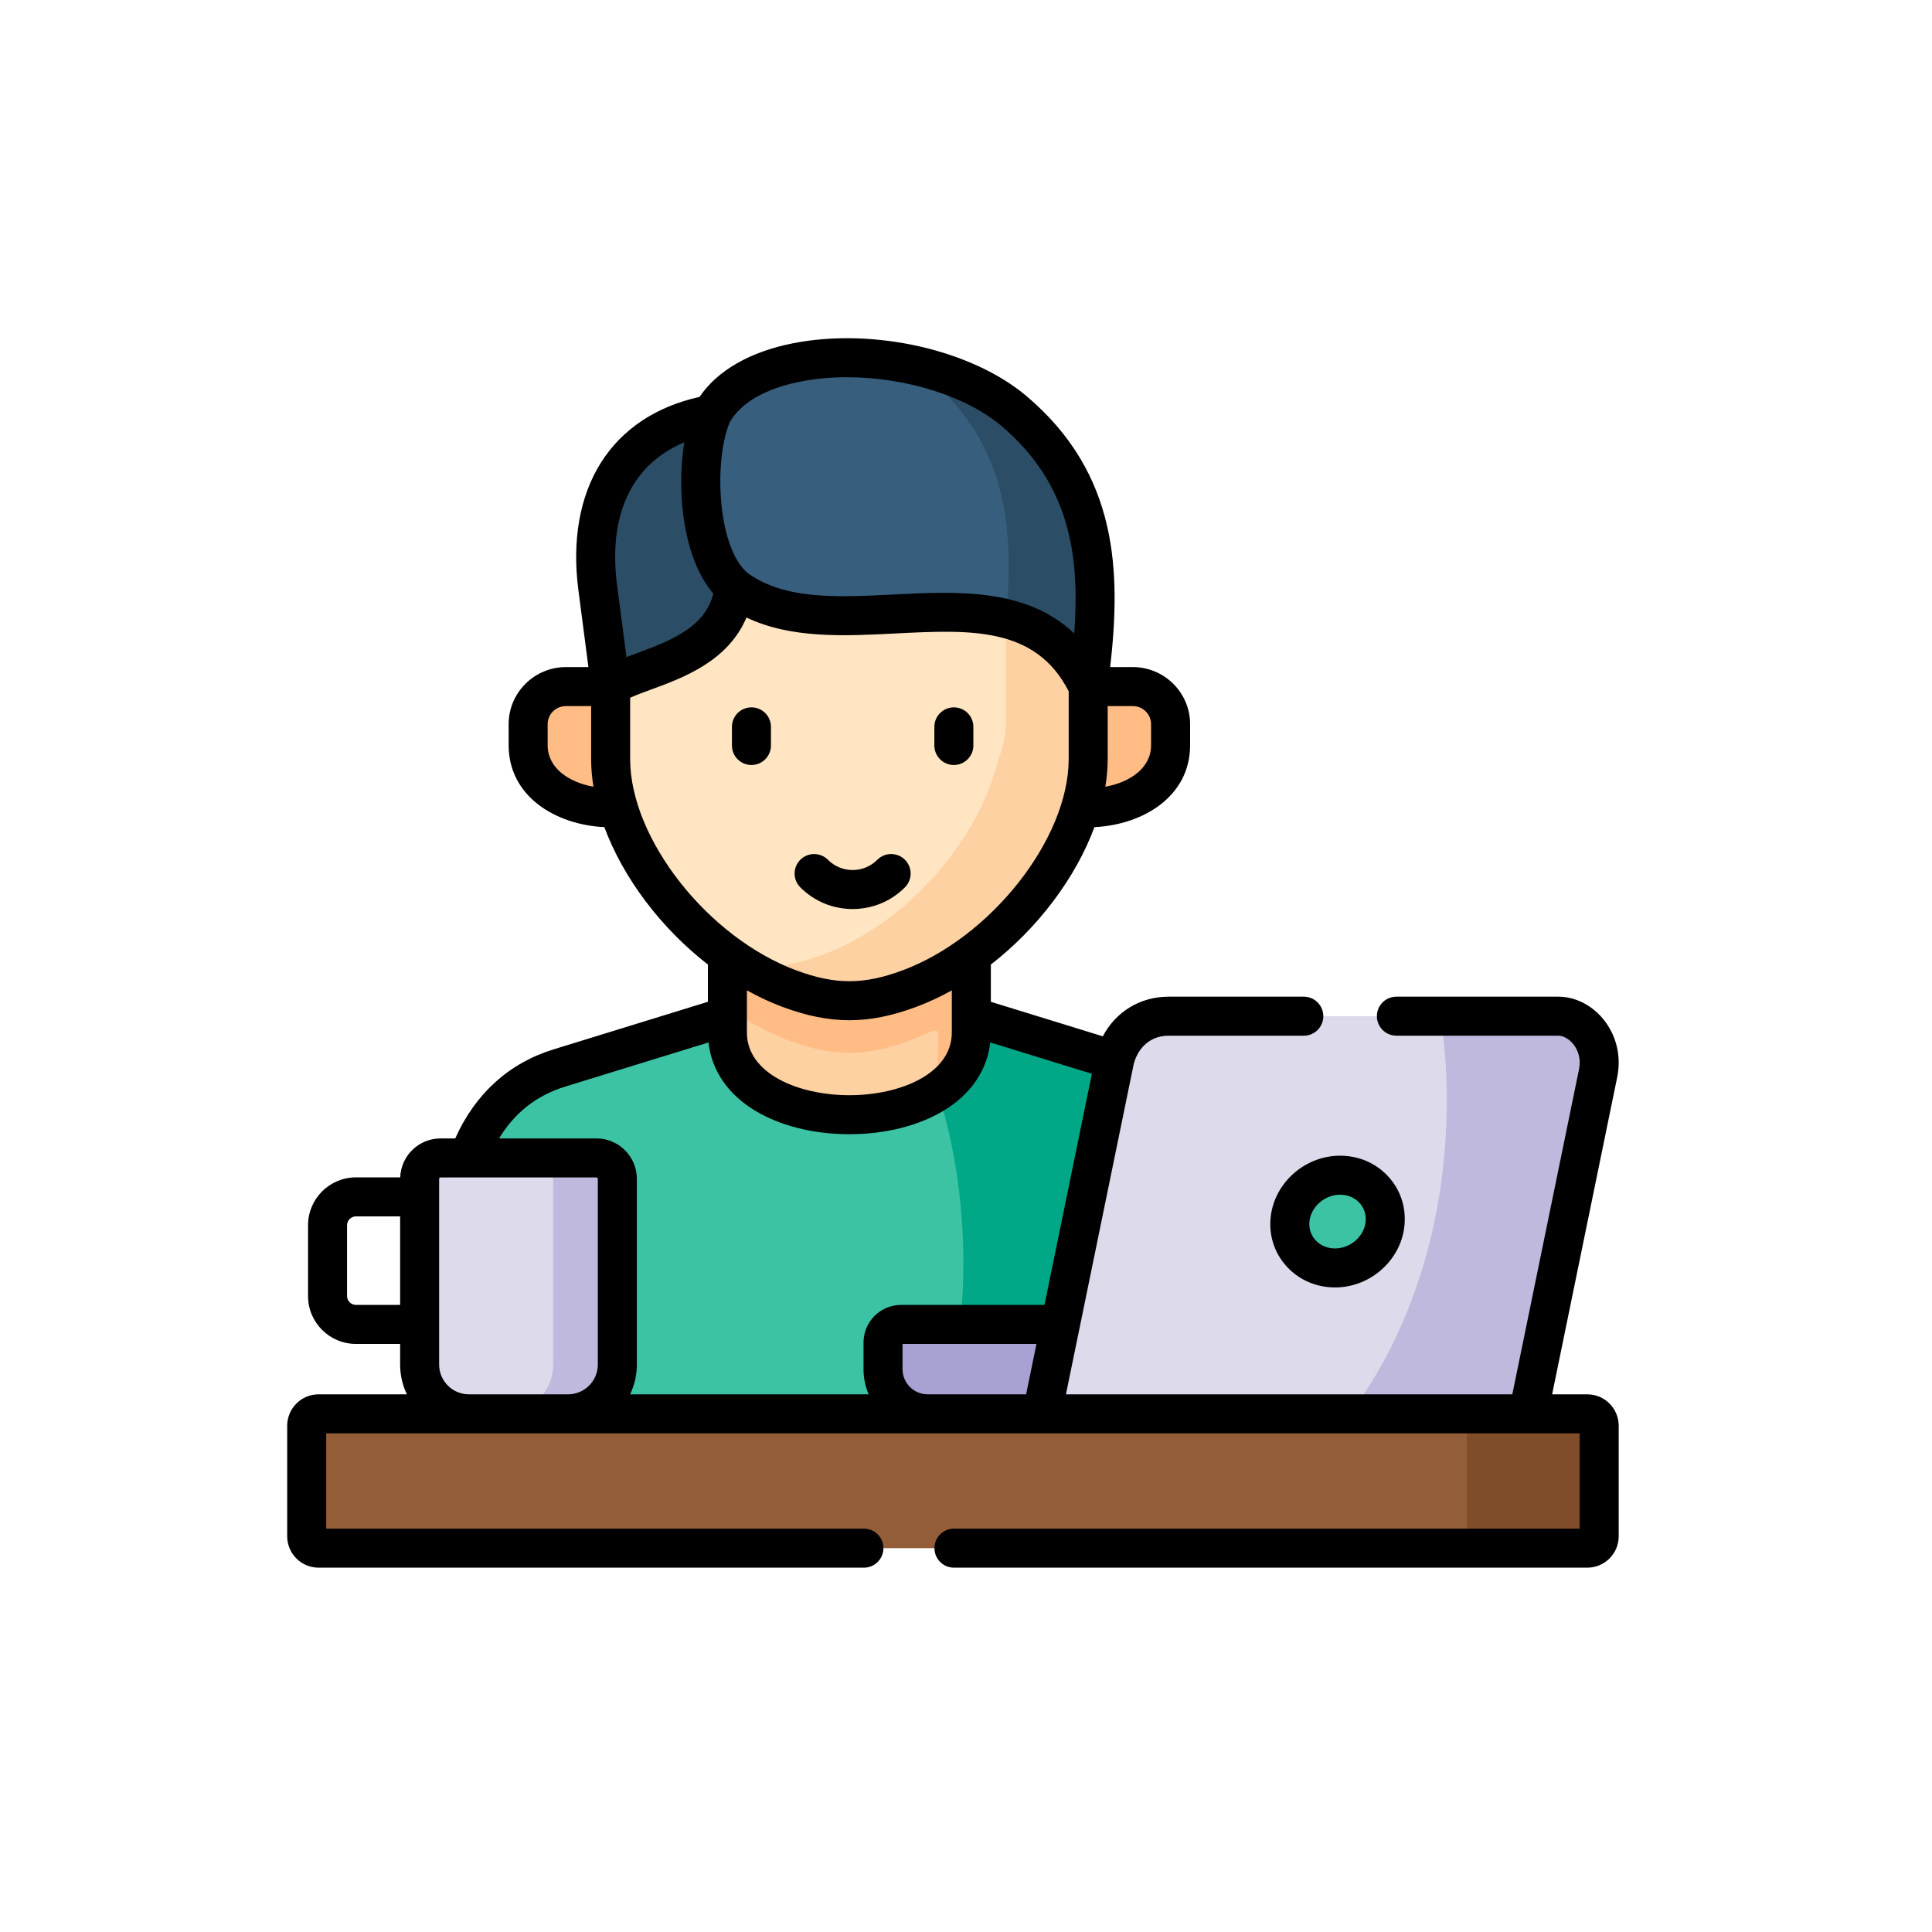 <svg xmlns="http://www.w3.org/2000/svg" width="74" height="74" viewBox="0 0 74 74" fill="none"><path fill-rule="evenodd" clip-rule="evenodd" d="M23.389 26.298H21.675C20.879 26.298 20.229 26.942 20.229 27.738V28.54C20.229 30.087 21.768 30.926 23.352 30.94H23.685C24.665 29.472 24.45 27.817 23.389 26.298Z" fill="#FFBC85"/><path fill-rule="evenodd" clip-rule="evenodd" d="M28.13 20.54C27.757 23.387 24.411 23.55 23.389 24.338V29.071C23.389 29.672 23.49 30.305 23.685 30.94C24.309 33.004 25.87 35.13 27.861 36.576C28.604 37.115 29.406 37.559 30.241 37.869C31.072 38.177 31.803 38.329 32.534 38.329C33.265 38.329 33.994 38.177 34.824 37.869C35.66 37.559 36.462 37.115 37.204 36.576C39.195 35.13 40.756 33.004 41.38 30.94C41.575 30.305 41.68 29.672 41.68 29.071V24.338C39.116 18.948 31.978 23.44 28.13 20.54Z" fill="#FFE5C1"/><path fill-rule="evenodd" clip-rule="evenodd" d="M27.861 38.922L21.424 40.907C19.614 41.464 18.512 42.782 17.936 44.352L21.757 54.153C37.766 58.279 48.064 59.095 42.679 40.667C42.674 40.651 42.688 40.631 42.691 40.614L37.205 38.922L27.861 38.922Z" fill="#3BC3A4"/><path fill-rule="evenodd" clip-rule="evenodd" d="M30.241 37.869C29.406 37.559 28.604 37.115 27.861 36.576L27.861 38.922L27.861 39.549C27.861 43.745 37.205 43.745 37.205 39.549L37.205 38.922L37.204 36.576C36.462 37.115 35.66 37.559 34.824 37.869C33.994 38.177 33.265 38.329 32.534 38.329C31.803 38.329 31.072 38.177 30.241 37.869Z" fill="#FED1A3"/><path fill-rule="evenodd" clip-rule="evenodd" d="M41.38 30.94L41.714 30.94C43.298 30.926 44.837 30.087 44.837 28.54V27.738C44.837 26.942 44.187 26.298 43.391 26.298H41.68C40.051 27.501 39.477 29.028 41.38 30.94Z" fill="#FFBC85"/><path fill-rule="evenodd" clip-rule="evenodd" d="M23.646 52.267V45.151C23.646 44.711 23.287 44.352 22.847 44.352L17.936 44.352L16.872 44.352C16.431 44.352 16.073 44.711 16.073 45.151V52.267C16.073 53.303 16.923 54.153 17.962 54.153L21.757 54.153C22.796 54.153 23.646 53.303 23.646 52.267Z" fill="#DDDAEC"/><path fill-rule="evenodd" clip-rule="evenodd" d="M37.205 39.549C37.205 40.526 36.696 41.277 35.917 41.8C36.55 43.813 36.9 46.032 36.9 48.365C36.9 49.167 36.857 49.957 36.778 50.728H40.615L42.679 40.667C42.682 40.651 42.688 40.631 42.691 40.614L37.205 38.922L37.205 39.549Z" fill="#00A887"/><path fill-rule="evenodd" clip-rule="evenodd" d="M21.189 45.151V52.267C21.189 53.303 20.339 54.153 19.3 54.153L21.757 54.153C22.796 54.153 23.646 53.303 23.646 52.267V45.151C23.646 44.711 23.287 44.352 22.847 44.352H20.39C20.831 44.352 21.189 44.711 21.189 45.151Z" fill="#BEB9DD"/><path fill-rule="evenodd" clip-rule="evenodd" d="M41.68 26.298C40.943 24.748 39.83 24.016 38.523 23.689V27.766C38.523 28.37 38.269 29 38.077 29.638C37.45 31.7 35.889 33.828 33.898 35.274C33.156 35.811 32.353 36.254 31.518 36.565C30.69 36.872 29.959 37.025 29.228 37.025C28.965 37.025 28.706 37.005 28.437 36.966C29.013 37.33 29.617 37.638 30.241 37.869C31.072 38.177 31.803 38.329 32.534 38.329C33.265 38.329 33.994 38.177 34.824 37.869C35.66 37.559 36.462 37.115 37.204 36.576C39.195 35.13 40.756 33.004 41.38 30.94C41.575 30.305 41.68 29.672 41.68 29.071L41.68 26.298Z" fill="#FED1A3"/><path fill-rule="evenodd" clip-rule="evenodd" d="M23.389 26.298C24.411 25.51 27.757 25.346 28.13 22.503C28.703 21.113 28.655 17.412 27.265 15.87C23.894 16.463 22.446 19.069 22.895 22.508L23.389 26.298Z" fill="#2B4D66"/><path fill-rule="evenodd" clip-rule="evenodd" d="M28.13 22.503C31.978 25.403 39.116 20.907 41.68 26.298C42.183 22.435 42.295 18.683 38.851 15.754C35.669 13.049 28.79 12.95 27.265 15.87C26.585 17.465 26.616 21.167 28.13 22.503Z" fill="#375E7D"/><path fill-rule="evenodd" clip-rule="evenodd" d="M35.547 14.453C38.599 17.048 38.856 20.295 38.523 23.689C39.83 24.016 40.943 24.748 41.68 26.298C42.183 22.435 42.295 18.683 38.851 15.754C37.814 14.873 36.386 14.269 34.878 13.956C35.115 14.111 35.338 14.275 35.547 14.453Z" fill="#2B4D66"/><path fill-rule="evenodd" clip-rule="evenodd" d="M27.861 38.572C28.604 39.112 29.406 39.555 30.242 39.866C31.072 40.173 31.803 40.326 32.534 40.326C33.266 40.326 33.994 40.173 34.824 39.866C36.194 39.357 35.917 39.058 35.917 40.826L35.917 41.8C36.696 41.277 37.205 40.526 37.205 39.549L37.205 38.922L37.204 36.576C36.462 37.115 35.66 37.559 34.824 37.869C33.994 38.177 33.265 38.329 32.534 38.329C31.803 38.329 31.072 38.177 30.241 37.869C29.617 37.638 29.013 37.33 28.437 36.966C28.242 36.844 28.05 36.712 27.861 36.576L27.861 38.572Z" fill="#FFBC85"/><path fill-rule="evenodd" clip-rule="evenodd" d="M60.798 54.153H12.202C11.95 54.153 11.747 54.359 11.747 54.611V58.843C11.747 59.095 11.95 59.298 12.202 59.298H60.798C61.047 59.298 61.253 59.095 61.253 58.843V54.611C61.253 54.359 61.047 54.153 60.798 54.153Z" fill="#935D38"/><path fill-rule="evenodd" clip-rule="evenodd" d="M33.822 51.423V52.442C33.822 53.382 34.593 54.153 35.533 54.153H39.912L41.254 52.442L40.615 50.728L34.514 50.728C34.132 50.728 33.822 51.042 33.822 51.423Z" fill="#A7A2D3"/><path fill-rule="evenodd" clip-rule="evenodd" d="M42.679 40.667L40.615 50.728L39.912 54.153L58.534 54.153L61.211 41.111C61.236 40.978 61.25 40.851 61.253 40.724V40.679C61.242 39.676 60.462 38.922 59.683 38.922H44.76C43.648 38.922 42.903 39.699 42.691 40.614L42.679 40.667Z" fill="#DDDAEC"/><path fill-rule="evenodd" clip-rule="evenodd" d="M55.185 38.922C55.335 39.973 55.414 41.06 55.414 42.172C55.414 46.877 53.991 51.123 51.701 54.153H58.534L61.211 41.111C61.236 40.978 61.25 40.851 61.253 40.724V40.679C61.242 39.676 60.462 38.922 59.683 38.922L55.185 38.922Z" fill="#BEB9DD"/><path fill-rule="evenodd" clip-rule="evenodd" d="M51.328 45.013C50.32 45.013 49.459 45.809 49.405 46.789C49.352 47.769 50.125 48.565 51.136 48.565C52.144 48.565 53.005 47.769 53.056 46.789C53.11 45.809 52.336 45.013 51.328 45.013Z" fill="#3BC3A4"/><path fill-rule="evenodd" clip-rule="evenodd" d="M56.185 54.611V58.843C56.185 59.095 55.981 59.298 55.73 59.298L60.798 59.298C61.047 59.298 61.253 59.095 61.253 58.843V54.611C61.253 54.359 61.047 54.153 60.798 54.153L58.534 54.153L55.736 54.153C55.984 54.156 56.185 54.362 56.185 54.611Z" fill="#7F4D2A"/><path d="M36.535 29.301C36.948 29.301 37.282 28.967 37.282 28.554V27.84C37.282 27.427 36.948 27.093 36.535 27.093C36.123 27.093 35.788 27.427 35.788 27.84V28.554C35.788 28.967 36.123 29.301 36.535 29.301Z" fill="black"/><path d="M28.782 27.093C28.369 27.093 28.035 27.427 28.035 27.84V28.554C28.035 28.967 28.369 29.301 28.782 29.301C29.195 29.301 29.529 28.967 29.529 28.554V27.84C29.529 27.427 29.194 27.093 28.782 27.093Z" fill="black"/><path d="M32.658 34.818H32.66C33.417 34.817 34.128 34.522 34.662 33.986C34.953 33.694 34.952 33.221 34.66 32.93C34.367 32.638 33.894 32.639 33.603 32.931C33.352 33.184 33.016 33.324 32.659 33.324C32.659 33.324 32.658 33.324 32.658 33.324C32.3 33.324 31.963 33.184 31.71 32.931C31.418 32.639 30.945 32.639 30.654 32.931C30.362 33.222 30.362 33.695 30.654 33.987C31.189 34.523 31.901 34.818 32.658 34.818Z" fill="black"/><path d="M60.798 53.406H59.45L61.942 41.261C62.106 40.464 61.914 39.656 61.416 39.044C60.965 38.492 60.334 38.175 59.683 38.175H53.485C53.072 38.175 52.738 38.51 52.738 38.922C52.738 39.335 53.072 39.669 53.485 39.669H59.683C59.877 39.669 60.097 39.792 60.258 39.989C60.383 40.143 60.579 40.474 60.479 40.961L57.925 53.406H40.828L41.347 50.878C41.347 50.877 41.347 50.876 41.348 50.875L43.411 40.818C43.52 40.288 43.938 39.67 44.76 39.67H49.939C50.352 39.67 50.686 39.335 50.686 38.923C50.686 38.51 50.352 38.175 49.939 38.175H44.76C43.661 38.175 42.728 38.761 42.241 39.694L37.952 38.371V36.945C39.748 35.551 41.195 33.635 41.92 31.681C43.772 31.593 45.584 30.513 45.584 28.54V27.738C45.584 26.532 44.6 25.551 43.391 25.551H42.523C42.935 21.901 42.84 18.165 39.334 15.185C37.237 13.402 33.475 12.544 30.39 13.145C28.734 13.468 27.475 14.192 26.795 15.202C25.127 15.571 23.824 16.438 23.015 17.724C22.203 19.014 21.905 20.702 22.154 22.605L22.538 25.551H21.675C20.466 25.551 19.482 26.532 19.482 27.738V28.54C19.482 30.511 21.291 31.592 23.148 31.681C23.873 33.635 25.318 35.55 27.114 36.944V38.371L21.204 40.193C19.492 40.719 18.2 41.895 17.436 43.605H16.872C16.038 43.605 15.358 44.269 15.329 45.096H13.633C12.622 45.096 11.799 45.918 11.799 46.927V49.644C11.799 50.654 12.622 51.475 13.633 51.475H15.326V52.267C15.326 52.675 15.419 53.061 15.585 53.406H12.202C11.539 53.406 11 53.947 11 54.611V58.843C11 59.506 11.539 60.045 12.202 60.045H33.09C33.503 60.045 33.837 59.711 33.837 59.298C33.837 58.885 33.503 58.551 33.09 58.551H12.494V54.9H60.506V58.551H36.538C36.126 58.551 35.791 58.885 35.791 59.298C35.791 59.711 36.126 60.045 36.538 60.045H60.798C61.461 60.045 62 59.506 62 58.843V54.611C62 53.947 61.461 53.406 60.798 53.406ZM44.089 27.738V28.54C44.089 29.421 43.279 29.963 42.337 30.134C42.396 29.776 42.427 29.42 42.427 29.071V27.045H43.391C43.776 27.045 44.089 27.356 44.089 27.738ZM30.676 14.612C31.241 14.502 31.837 14.449 32.442 14.449C34.656 14.449 36.991 15.154 38.367 16.323C41.002 18.563 41.364 21.326 41.146 24.264C39.312 22.513 36.641 22.649 34.227 22.771C32.072 22.88 30.036 22.983 28.607 21.926C27.456 20.879 27.353 17.62 27.941 16.194C28.348 15.438 29.318 14.877 30.676 14.612ZM26.209 16.945C26.09 17.687 26.059 18.526 26.131 19.348C26.206 20.216 26.463 21.729 27.323 22.74C27 23.971 25.863 24.482 24.428 25.006C24.278 25.061 24.133 25.114 23.995 25.167L23.635 22.412C23.282 19.705 24.211 17.773 26.209 16.945ZM20.976 28.54V27.738C20.976 27.356 21.29 27.045 21.675 27.045H22.642V29.071C22.642 29.42 22.672 29.775 22.731 30.134C21.786 29.962 20.976 29.42 20.976 28.54ZM24.136 29.071V26.726C24.36 26.622 24.653 26.515 24.941 26.41C26.151 25.967 27.882 25.334 28.591 23.652C30.298 24.466 32.328 24.363 34.303 24.263C37.173 24.118 39.658 23.994 40.933 26.476V29.071C40.933 32.124 37.957 35.908 34.564 37.169C33.803 37.451 33.158 37.583 32.534 37.583C31.908 37.583 31.262 37.451 30.502 37.169C27.11 35.909 24.136 32.125 24.136 29.071ZM29.982 38.57C30.914 38.916 31.726 39.077 32.534 39.077C33.341 39.077 34.151 38.915 35.084 38.569C35.552 38.396 36.011 38.181 36.457 37.933V39.549C36.457 41.125 34.483 41.949 32.533 41.949C30.583 41.949 28.608 41.125 28.608 39.549V37.933C29.055 38.181 29.514 38.396 29.982 38.57ZM21.644 41.621L27.137 39.928C27.256 40.998 27.884 41.92 28.937 42.55C29.899 43.126 31.176 43.443 32.533 43.443C33.89 43.443 35.167 43.126 36.129 42.55C37.182 41.92 37.809 40.998 37.929 39.928L41.822 41.128L40.006 49.981H34.514C33.72 49.981 33.075 50.628 33.075 51.423V52.442C33.075 52.784 33.145 53.11 33.272 53.406H24.133C24.299 53.061 24.393 52.675 24.393 52.267V45.151C24.393 44.299 23.699 43.605 22.846 43.605H19.115C19.707 42.623 20.553 41.956 21.644 41.621ZM13.633 49.981C13.449 49.981 13.293 49.827 13.293 49.644V46.927C13.293 46.745 13.449 46.59 13.633 46.59H15.326V49.981H13.633ZM17.962 53.406C17.332 53.406 16.82 52.895 16.82 52.267V45.151C16.82 45.124 16.844 45.099 16.872 45.099H22.846C22.874 45.099 22.898 45.124 22.898 45.151V52.267C22.898 52.895 22.386 53.406 21.756 53.406H17.962ZM34.569 52.442V51.475H39.699L39.303 53.406H35.533C35.001 53.406 34.569 52.974 34.569 52.442Z" fill="black"/><path d="M48.659 46.748C48.622 47.421 48.854 48.057 49.313 48.541C49.783 49.038 50.431 49.312 51.136 49.312C52.535 49.312 53.731 48.198 53.802 46.83C53.839 46.158 53.607 45.521 53.148 45.036C52.678 44.539 52.032 44.266 51.328 44.266C49.931 44.266 48.734 45.38 48.659 46.748ZM50.151 46.83C50.183 46.25 50.722 45.76 51.328 45.76C51.617 45.76 51.878 45.868 52.063 46.063C52.237 46.246 52.324 46.49 52.31 46.751C52.28 47.329 51.742 47.818 51.136 47.818C50.846 47.818 50.583 47.71 50.398 47.514C50.225 47.331 50.137 47.088 50.151 46.83Z" fill="black"/></svg>